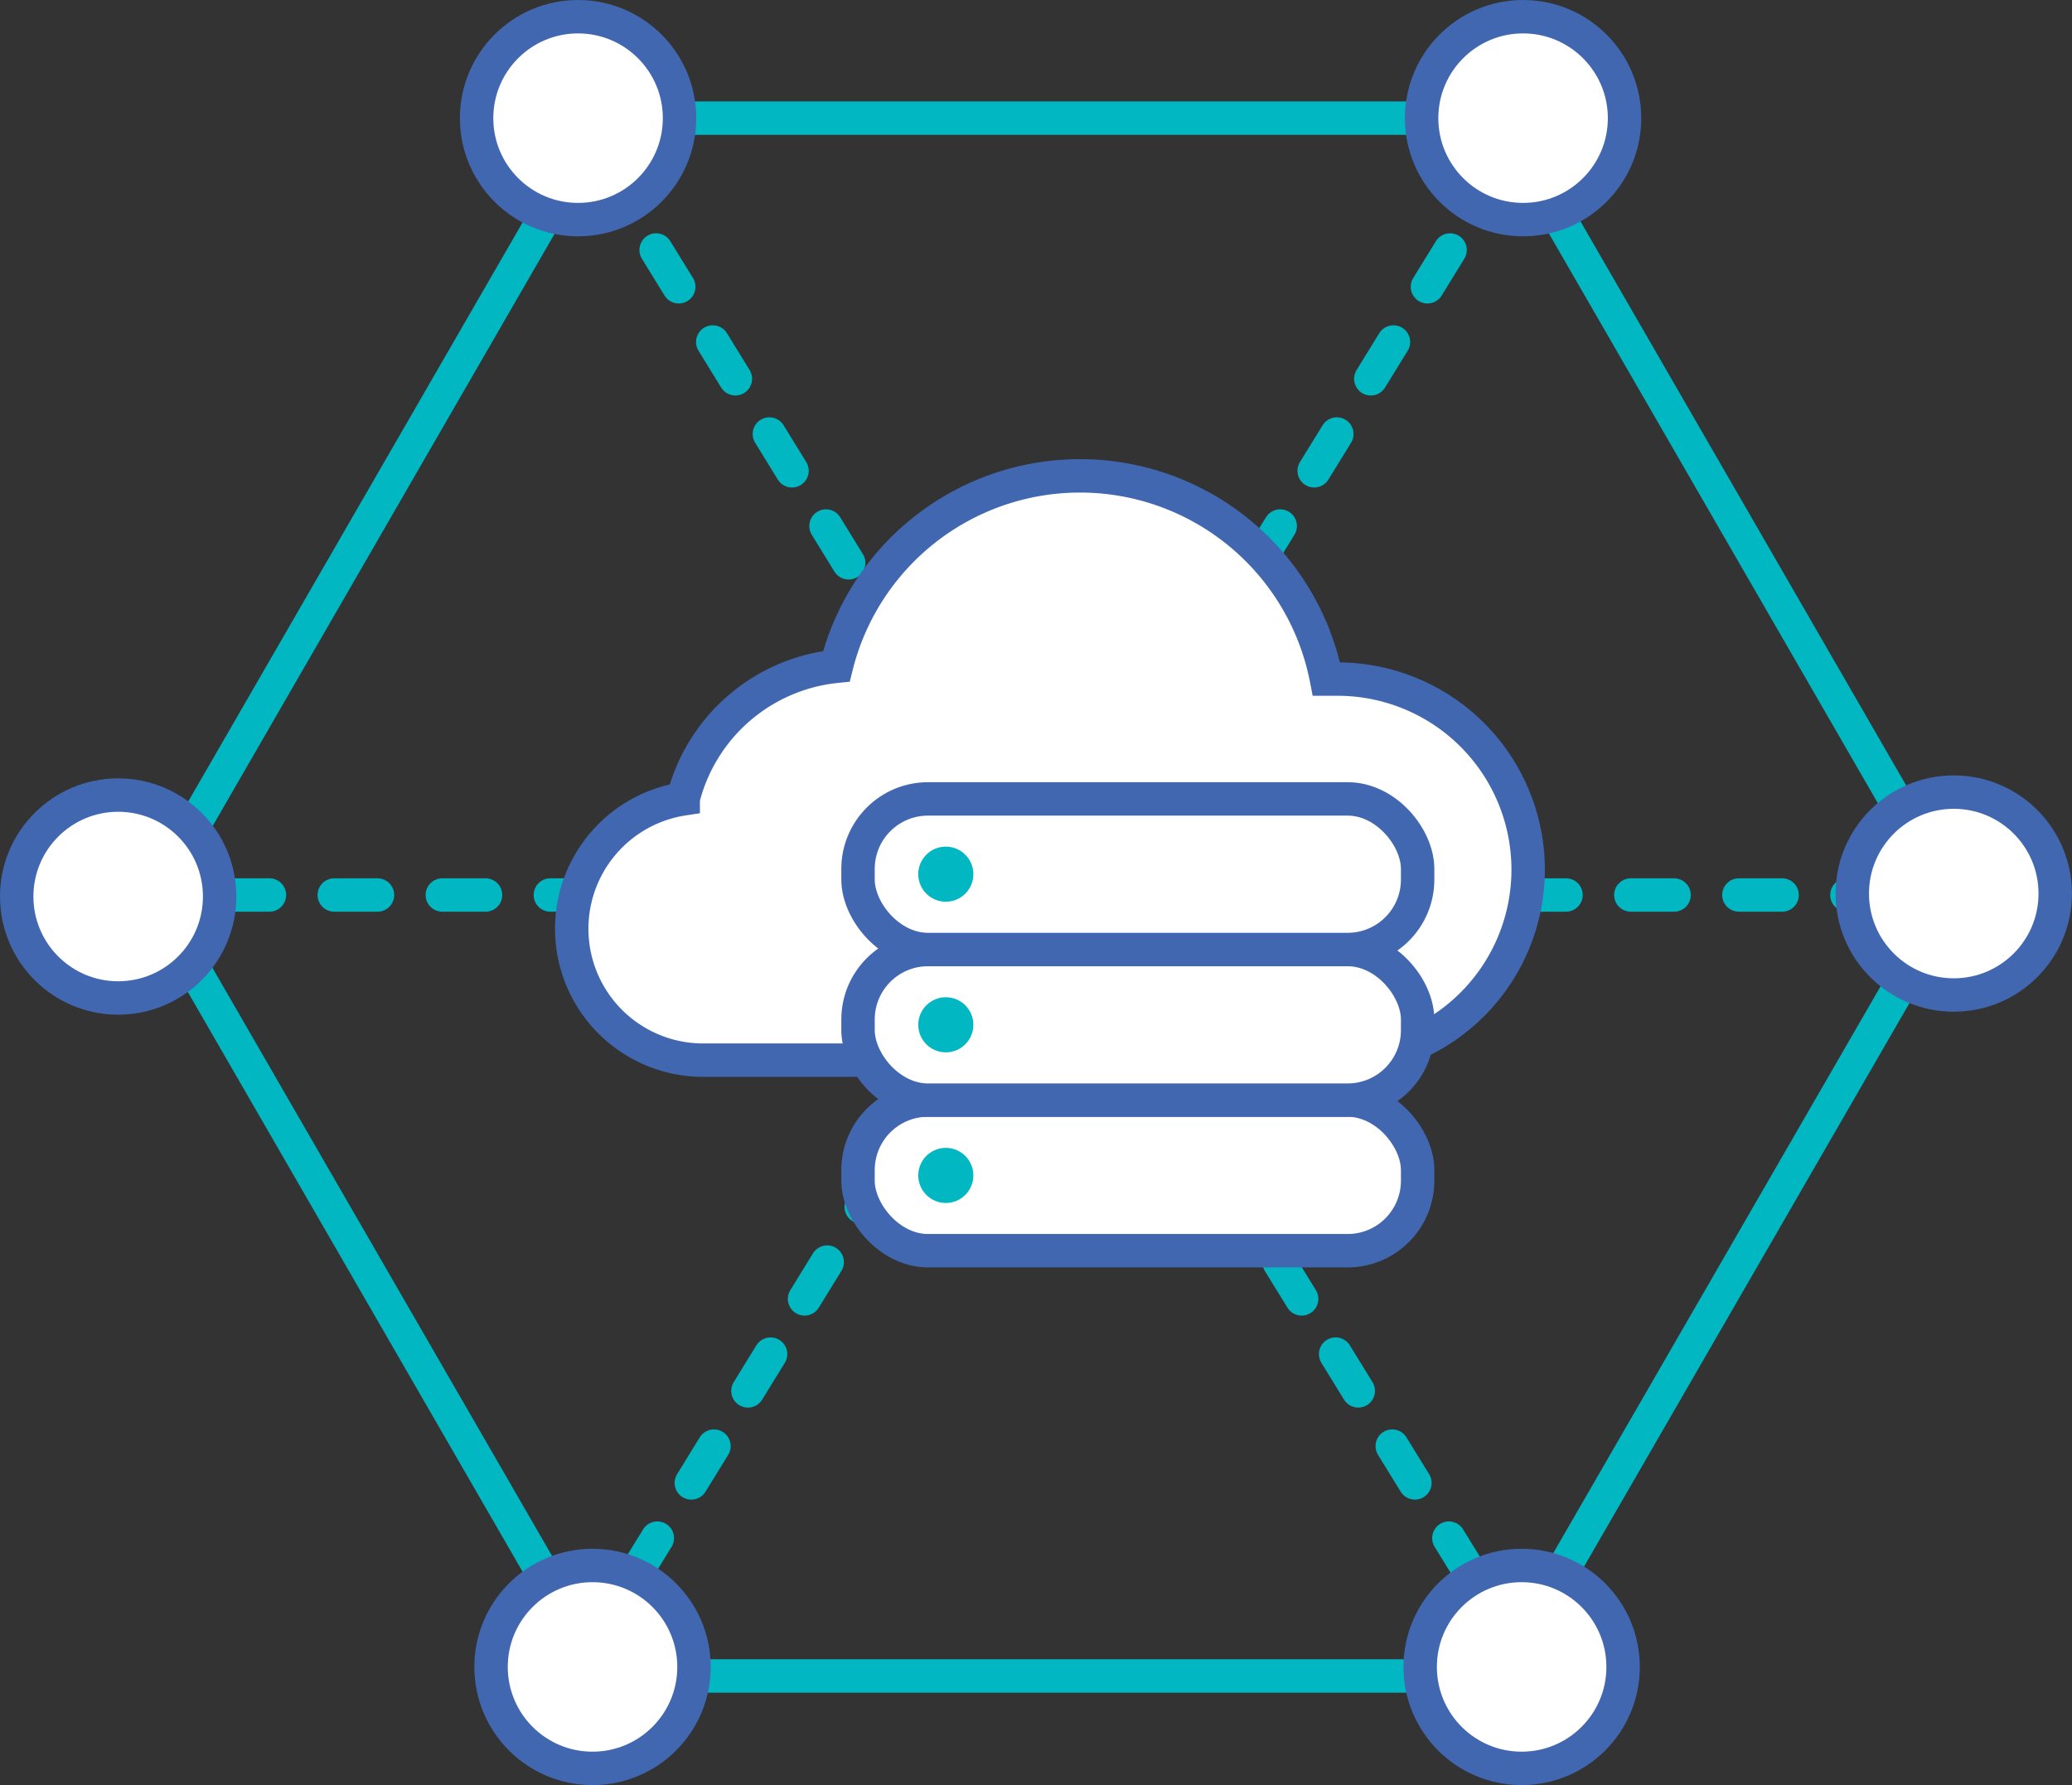 <?xml version="1.0" encoding="utf-8"?>
<svg xmlns="http://www.w3.org/2000/svg" viewBox="0 0 286.5 246.86"><rect x="0" y="0" width="286.5" height="246.86" fill="#333333" stroke="none"/><title>server-web</title><g id="Layer_5" data-name="Layer 5"><line x1="211.3" y1="230.52" x2="79.93" y2="17.03" style="fill:none;stroke:#00b7c2;stroke-linecap:round;stroke-miterlimit:10;stroke-width:4.62px;stroke-dasharray:5.976,8.964"/><line x1="79.93" y1="230.52" x2="211.3" y2="17.03" style="fill:none;stroke:#00b7c2;stroke-linecap:round;stroke-miterlimit:10;stroke-width:4.62px;stroke-dasharray:5.976,8.964"/><line x1="16.34" y1="123.77" x2="270.15" y2="123.77" style="fill:none;stroke:#00b7c2;stroke-linecap:round;stroke-miterlimit:10;stroke-width:4.62px;stroke-dasharray:5.976,8.964"/><polygon points="207.63 16.34 83.25 16.34 21.06 124.06 83.25 231.77 207.63 231.77 269.82 124.06 207.63 16.34" style="fill:none;stroke:#00b7c2;stroke-linecap:round;stroke-miterlimit:10;stroke-width:4.62px"/><circle cx="79.93" cy="16.34" r="14.03" style="fill:#fff;stroke:#4167b0;stroke-linecap:round;stroke-miterlimit:10;stroke-width:4.62px"/><circle cx="210.4" cy="230.52" r="14.03" style="fill:#fff;stroke:#4167b0;stroke-linecap:round;stroke-miterlimit:10;stroke-width:4.62px"/><circle cx="210.6" cy="16.34" r="14.03" style="fill:#fff;stroke:#4167b0;stroke-linecap:round;stroke-miterlimit:10;stroke-width:4.62px"/><circle cx="81.93" cy="230.52" r="14.03" style="fill:#fff;stroke:#4167b0;stroke-linecap:round;stroke-miterlimit:10;stroke-width:4.62px"/><circle cx="270.15" cy="123.57" r="14.03" style="fill:#fff;stroke:#4167b0;stroke-linecap:round;stroke-miterlimit:10;stroke-width:4.62px"/><circle cx="16.34" cy="123.98" r="14.03" style="fill:#fff;stroke:#4167b0;stroke-linecap:round;stroke-miterlimit:10;stroke-width:4.62px"/><path d="M94.47,110.43a24.39,24.39,0,0,1,21.18-18.29,34.71,34.71,0,0,1,67.76,1.77c.51,0,1,0,1.54,0a26.35,26.35,0,1,1,0,52.7H97.26a18.17,18.17,0,0,1-2.79-36.13Z" style="fill:#fff;stroke:#4167b0;stroke-linecap:round;stroke-miterlimit:10;stroke-width:4.62px"/><rect x="118.64" y="152.13" width="77.38" height="20.83" rx="9.68" style="fill:#fff;stroke:#4167b0;stroke-linecap:round;stroke-miterlimit:10;stroke-width:4.62px"/><rect x="118.64" y="131.31" width="77.38" height="20.83" rx="9.68" style="fill:#fff;stroke:#4167b0;stroke-linecap:round;stroke-miterlimit:10;stroke-width:4.62px"/><rect x="118.64" y="110.48" width="77.38" height="20.83" rx="9.68" style="fill:#fff;stroke:#4167b0;stroke-linecap:round;stroke-miterlimit:10;stroke-width:4.62px"/><circle cx="130.78" cy="162.55" r="3.81" style="fill:#00b7c2"/><circle cx="130.78" cy="141.72" r="3.81" style="fill:#00b7c2"/><circle cx="130.78" cy="120.89" r="3.81" style="fill:#00b7c2"/></g></svg>